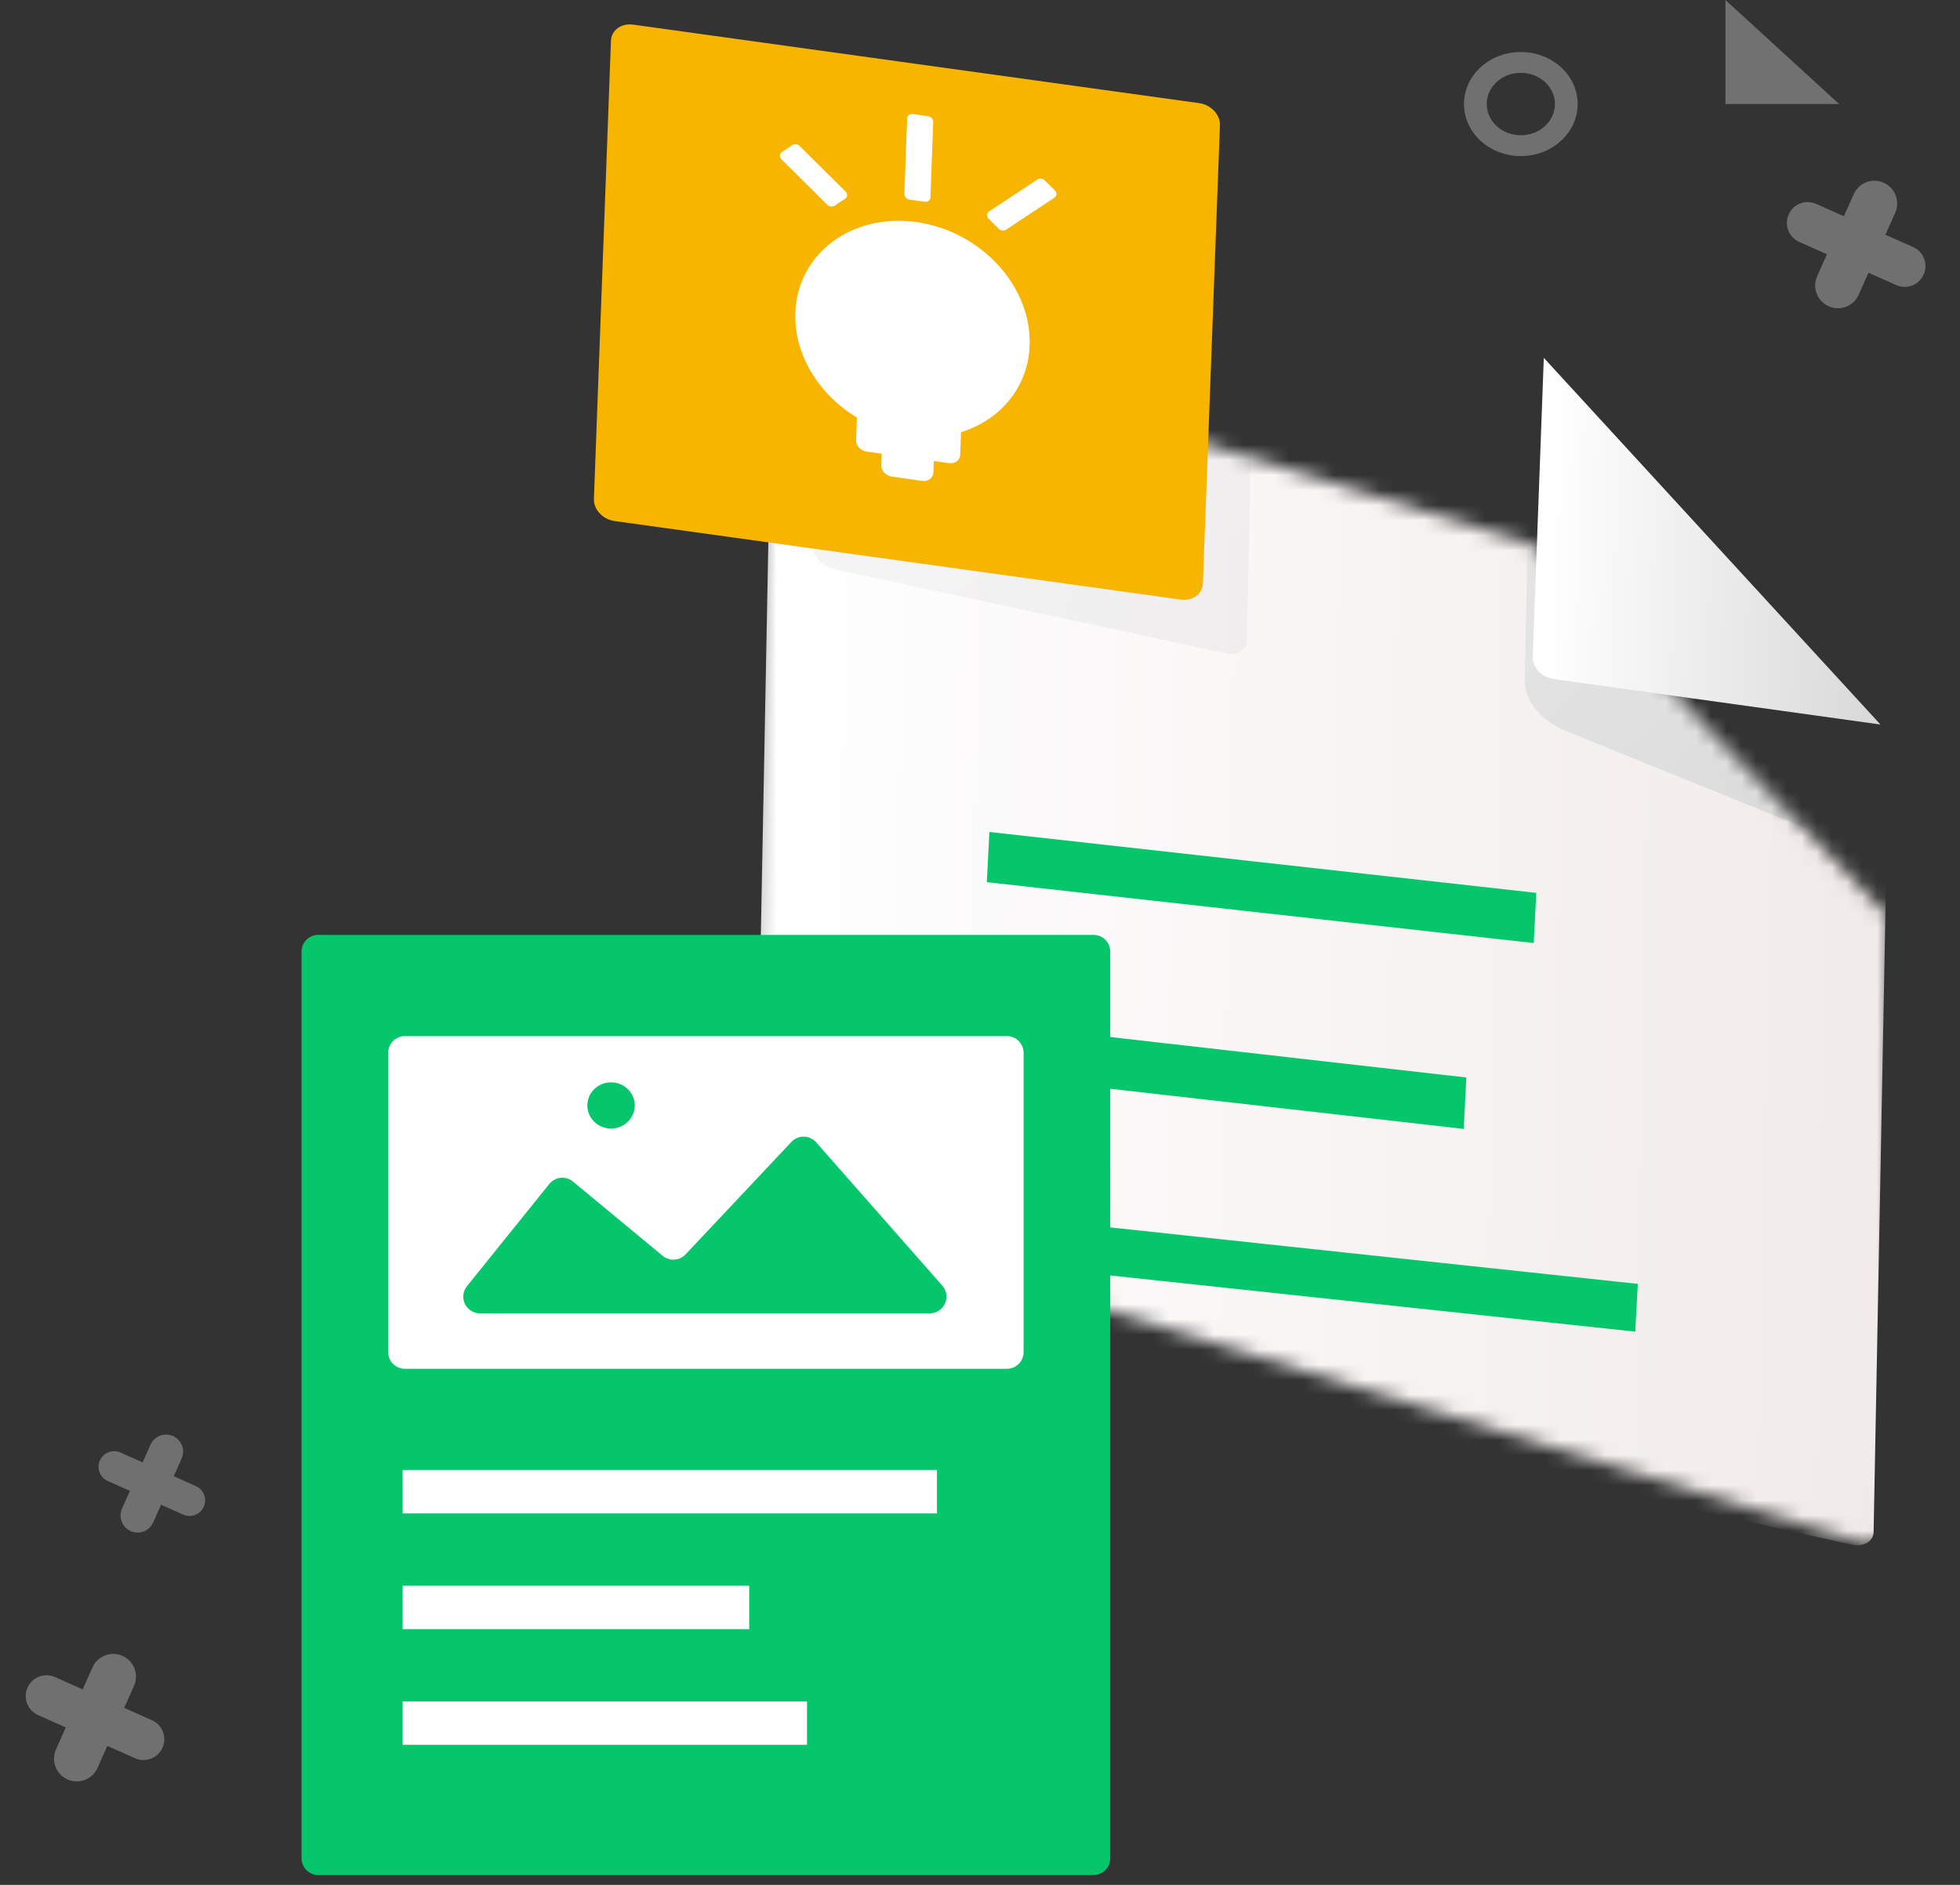<svg width="130" height="125" viewBox="0 0 130 125" fill="none" xmlns="http://www.w3.org/2000/svg">
<rect x="0" y="0" width="130" height="125" fill="#333333" stroke="none"/>
<mask id="mask0" mask-type="alpha" maskUnits="userSpaceOnUse" x="50" y="20" width="76" height="83">
<path d="M52.01 20.844L101.652 36.12L125.347 60.88L124.978 101.707C124.973 102.289 124.309 102.558 123.496 102.307L51.473 80.143C50.66 79.893 50.005 79.218 50.011 78.636L50.528 21.444C50.533 20.862 51.197 20.593 52.01 20.844Z" fill="white"/>
</mask>
<g mask="url(#mask0)">
<path d="M52.717 20.716L101.881 31.672L125.135 56.272L124.269 101.591C124.257 102.237 123.594 102.615 122.788 102.436L51.459 86.54C50.654 86.36 50.011 85.691 50.023 85.045L51.237 21.56C51.249 20.914 51.912 20.536 52.717 20.716Z" fill="url(#paint0_linear)"/>
<path opacity="0.343" d="M81.594 26.271L55.709 20.699C54.917 20.529 54.265 20.884 54.253 21.492L53.951 36.335C53.938 36.944 54.57 37.575 55.362 37.745L81.248 43.317C82.04 43.487 82.691 43.132 82.704 42.524L83.006 27.681C83.018 27.072 82.386 26.441 81.594 26.271Z" fill="url(#paint1_linear)"/>
<path fill-rule="evenodd" clip-rule="evenodd" d="M101.31 36.321L124.625 41.392L124.318 56.763L103.842 48.471C102.229 47.817 101.108 46.442 101.134 45.145L101.31 36.321Z" fill="url(#paint2_linear)"/>
</g>
<path fill-rule="evenodd" clip-rule="evenodd" d="M124.723 48.048L102.395 23.732L101.661 43.557C101.634 44.262 102.252 44.922 103.04 45.032L124.723 48.048Z" fill="url(#paint3_linear)"/>
<path d="M101.896 59.212L65.622 55.174L65.453 58.503L101.727 62.541L101.896 59.212Z" fill="#06C66C"/>
<path d="M97.255 71.455L64.741 67.763L64.572 71.175L97.086 74.867L97.255 71.455Z" fill="#06C66C"/>
<path d="M108.631 85.143L63.863 80.352L63.692 83.521L108.46 88.312L108.631 85.143Z" fill="#06C66C"/>
<path d="M79.54 6.841L41.992 1.633C41.206 1.524 40.549 2.003 40.523 2.702L39.392 33.092C39.366 33.791 39.981 34.446 40.766 34.555L78.314 39.763C79.099 39.872 79.757 39.393 79.783 38.694L80.914 8.304C80.94 7.605 80.325 6.95 79.54 6.841Z" fill="#F7B500"/>
<path fill-rule="evenodd" clip-rule="evenodd" d="M60.784 14.727C65.075 15.329 68.437 18.992 68.293 22.909C68.19 25.694 66.343 27.857 63.742 28.659L63.687 30.163C63.674 30.523 63.339 30.769 62.94 30.713L61.936 30.573L61.908 31.34C61.895 31.699 61.56 31.946 61.161 31.89L59.155 31.609C58.755 31.553 58.442 31.215 58.455 30.855L58.483 30.089L57.48 29.948C57.081 29.892 56.767 29.555 56.781 29.195L56.836 27.691C54.32 26.172 52.651 23.516 52.753 20.731C52.897 16.814 56.493 14.126 60.784 14.727ZM69.299 11.967L69.963 12.625C70.106 12.767 70.109 12.974 69.969 13.088C69.962 13.095 69.954 13.101 69.945 13.106L66.725 15.236C66.582 15.331 66.371 15.301 66.237 15.168L65.574 14.51C65.431 14.368 65.428 14.161 65.567 14.046C65.575 14.04 65.583 14.034 65.592 14.029L68.812 11.899C68.954 11.805 69.165 11.834 69.299 11.967ZM52.557 9.62C52.7 9.526 52.911 9.556 53.045 9.689L56.076 12.695C56.084 12.703 56.092 12.711 56.099 12.719C56.229 12.871 56.211 13.076 56.059 13.177L55.354 13.643C55.212 13.737 55 13.707 54.866 13.574L51.835 10.568C51.827 10.56 51.819 10.552 51.812 10.544C51.682 10.392 51.701 10.187 51.853 10.087L52.557 9.62ZM61.546 7.705C61.746 7.733 61.903 7.902 61.896 8.082L61.711 13.104C61.705 13.284 61.537 13.407 61.337 13.379L60.334 13.239C60.135 13.21 59.978 13.042 59.984 12.862L60.169 7.84C60.176 7.66 60.343 7.537 60.543 7.564L61.546 7.705Z" fill="white"/>
<path d="M72.531 62H21.108C20.496 62 20 62.496 20 63.108V123.236C20 123.848 20.496 124.345 21.108 124.345H72.531C73.143 124.345 73.639 123.848 73.639 123.236V63.108C73.639 62.496 73.143 62 72.531 62Z" fill="#06C66C"/>
<path fill-rule="evenodd" clip-rule="evenodd" d="M66.784 68.714C67.396 68.714 67.892 69.21 67.892 69.822V89.666C67.892 90.278 67.396 90.775 66.784 90.775H26.855C26.243 90.775 25.747 90.278 25.747 89.666V69.822C25.747 69.21 26.243 68.714 26.855 68.714H66.784ZM52.567 75.656C52.541 75.679 52.516 75.703 52.492 75.728L45.469 83.189C45.068 83.615 44.406 83.656 43.956 83.284L38.004 78.359C37.532 77.969 36.834 78.035 36.444 78.506L36.434 78.517L30.974 85.294C30.59 85.771 30.665 86.469 31.142 86.853C31.339 87.011 31.584 87.098 31.837 87.098H61.666C62.278 87.098 62.774 86.602 62.774 85.99C62.774 85.72 62.676 85.46 62.498 85.257L54.131 75.755C53.726 75.296 53.026 75.252 52.567 75.656ZM40.529 71.778C39.661 71.778 38.957 72.464 38.957 73.31C38.957 74.156 39.661 74.842 40.529 74.842C41.398 74.842 42.102 74.156 42.102 73.31C42.102 72.464 41.398 71.778 40.529 71.778Z" fill="white"/>
<path d="M62.145 97.488H26.705V100.366H62.145V97.488Z" fill="white"/>
<path d="M49.693 105.162H26.705V108.039H49.693V105.162Z" fill="white"/>
<path d="M53.525 112.835H26.705V115.712H53.525V112.835Z" fill="white"/>
<path opacity="0.299" d="M100.871 3.45C98.788 3.45 97.1 4.994 97.1 6.899C97.1 8.805 98.788 10.349 100.871 10.349C102.953 10.349 104.641 8.805 104.641 6.899C104.641 4.994 102.953 3.45 100.871 3.45ZM100.871 4.83C102.12 4.83 103.133 5.756 103.133 6.899C103.133 8.043 102.12 8.969 100.871 8.969C99.621 8.969 98.609 8.043 98.609 6.899C98.609 5.756 99.621 4.83 100.871 4.83Z" fill="white"/>
<path opacity="0.304" fill-rule="evenodd" clip-rule="evenodd" d="M114.443 0L121.984 6.899H114.443V0Z" fill="white"/>
<path opacity="0.299" fill-rule="evenodd" clip-rule="evenodd" d="M124.939 12.117C125.7 12.456 126.042 13.347 125.703 14.108L125.053 15.566L126.893 16.385C127.589 16.695 127.902 17.511 127.592 18.207C127.282 18.903 126.466 19.216 125.77 18.906L123.931 18.087L123.282 19.546C122.943 20.307 122.051 20.649 121.291 20.311C120.53 19.972 120.187 19.08 120.526 18.319L121.176 16.861L119.336 16.042C118.64 15.732 118.327 14.916 118.637 14.22C118.947 13.524 119.763 13.211 120.459 13.521L122.298 14.34L122.948 12.881C123.286 12.12 124.178 11.778 124.939 12.117Z" fill="white"/>
<path opacity="0.299" fill-rule="evenodd" clip-rule="evenodd" d="M8.126 109.813C8.886 110.152 9.229 111.043 8.89 111.804L8.24 113.262L10.08 114.081C10.776 114.391 11.089 115.207 10.779 115.903C10.469 116.599 9.653 116.912 8.957 116.602L7.118 115.783L6.469 117.242C6.13 118.003 5.238 118.345 4.477 118.007C3.717 117.668 3.374 116.776 3.713 116.015L4.363 114.557L2.523 113.738C1.827 113.428 1.514 112.612 1.824 111.916C2.134 111.22 2.95 110.907 3.646 111.217L5.485 112.036L6.135 110.577C6.473 109.816 7.365 109.474 8.126 109.813Z" fill="white"/>
<path opacity="0.299" fill-rule="evenodd" clip-rule="evenodd" d="M11.475 95.235C12.046 95.489 12.302 96.157 12.048 96.728L11.526 97.9L12.991 98.553C13.514 98.785 13.748 99.397 13.516 99.919C13.283 100.442 12.672 100.676 12.149 100.444L10.684 99.791L10.162 100.964C9.908 101.535 9.239 101.791 8.669 101.537C8.098 101.283 7.841 100.615 8.095 100.044L8.618 98.871L7.152 98.219C6.63 97.987 6.395 97.375 6.627 96.853C6.86 96.33 7.472 96.096 7.994 96.328L9.46 96.98L9.982 95.808C10.236 95.237 10.904 94.981 11.475 95.235Z" fill="white"/>
<defs>
<linearGradient id="paint0_linear" x1="122.731" y1="69.371" x2="50.349" y2="67.987" gradientUnits="userSpaceOnUse">
<stop stop-color="#F2EBEB"/>
<stop offset="1" stop-color="white"/>
</linearGradient>
<linearGradient id="paint1_linear" x1="51.169" y1="23.186" x2="80.46" y2="52.221" gradientUnits="userSpaceOnUse">
<stop stop-color="#E5E5E5"/>
<stop offset="1" stop-color="#D9D9D9"/>
</linearGradient>
<linearGradient id="paint2_linear" x1="98.806" y1="37.96" x2="122.515" y2="63.861" gradientUnits="userSpaceOnUse">
<stop stop-color="#E5E5E5"/>
<stop offset="1" stop-color="#D8D8D8"/>
</linearGradient>
<linearGradient id="paint3_linear" x1="102.672" y1="34.376" x2="125.199" y2="35.211" gradientUnits="userSpaceOnUse">
<stop stop-color="white"/>
<stop offset="1" stop-color="#D8D8D8"/>
</linearGradient>
</defs>
</svg>
